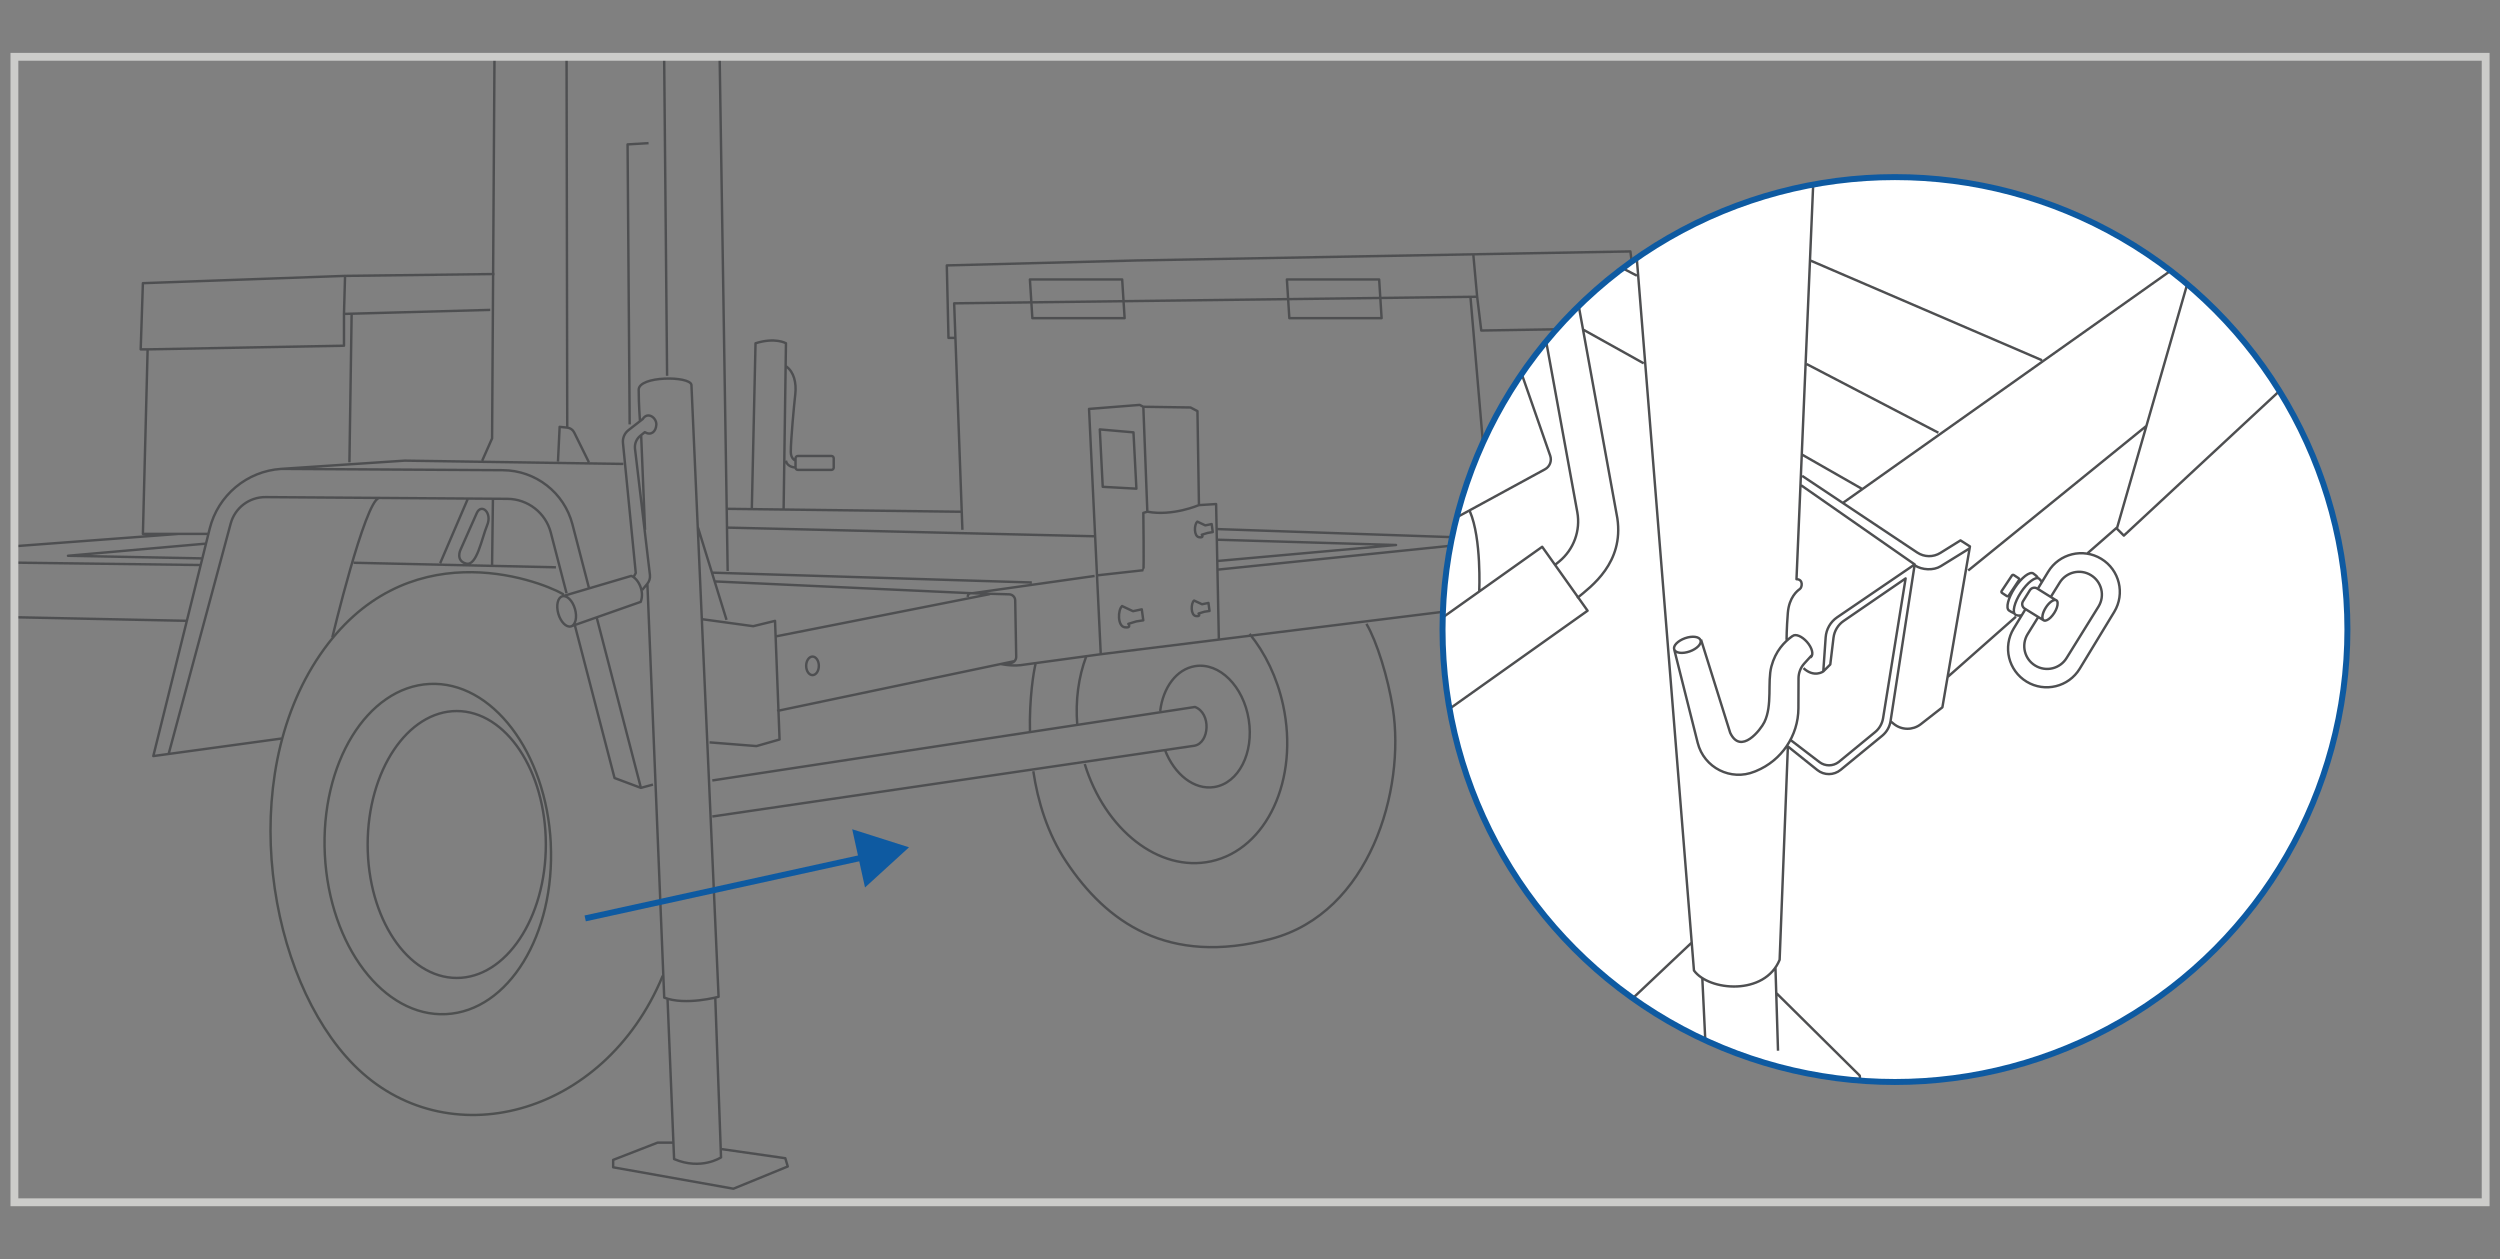 <?xml version="1.0" encoding="UTF-8"?><svg id="Layer_1" xmlns="http://www.w3.org/2000/svg" xmlns:xlink="http://www.w3.org/1999/xlink" viewBox="0 0 418.12 210.58"><rect x="0" y="0" width="418.12" height="210.58" fill="#808080" stroke="none"/><defs><style>.cls-1,.cls-2,.cls-3,.cls-4,.cls-5,.cls-6{fill:none;}.cls-2{stroke-miterlimit:10;}.cls-2,.cls-5{stroke:#0e5aa1;}.cls-3{stroke:#4e5050;stroke-linecap:round;}.cls-3,.cls-4{stroke-linejoin:round;stroke-width:.41px;}.cls-7{fill:#0e5aa1;}.cls-8{clip-path:url(#clippath-1);}.cls-9{clip-path:url(#clippath-3);}.cls-10{clip-path:url(#clippath-2);}.cls-11{fill:#fff;}.cls-4{stroke:#4e4f51;}.cls-6{stroke:#ccccca;stroke-width:1.31px;}.cls-12{clip-path:url(#clippath);}</style><clipPath id="clippath"><rect class="cls-1" x="2.4" y="9.5" width="413.32" height="191.58"/></clipPath><clipPath id="clippath-1"><rect class="cls-1" x="1.31" y="8.41" width="415.5" height="193.76"/></clipPath><clipPath id="clippath-2"><path class="cls-1" d="M241.26,105.29c0,41.79,33.88,75.67,75.67,75.67s75.67-33.88,75.67-75.67-33.88-75.67-75.67-75.67-75.67,33.88-75.67,75.67"/></clipPath><clipPath id="clippath-3"><rect class="cls-1" x="1.31" y="8.41" width="415.5" height="193.76"/></clipPath></defs><g class="cls-12"><path class="cls-3" d="M92.11,141.05c.77,15.25-7.07,28.04-17.5,28.56-10.44.53-19.51-11.41-20.28-26.66-.77-15.25,7.07-28.04,17.51-28.56,10.43-.53,19.51,11.41,20.28,26.66ZM94.15,99.35c-4.41-2.48-26.45-10.61-40.64,10.19-14.19,20.8-8.68,54.09,5.68,68.58,15.42,15.55,41.82,8.73,51.62-14.85"/><path class="cls-4" d="M139.05,78.59h-5.61c-.21,0-.39-.17-.39-.39v-1.55c0-.21.17-.39.39-.39h5.61c.21,0,.39.17.39.39v1.55c0,.21-.17.39-.39.39ZM131.45,77.04c.21,1.15,1.61,1.15,1.61,1.15M131.45,61.25c1.35.93,1.77,2.8,1.56,4.68-.21,1.87-.75,7.58-.75,9.66,0,1.19.8,1.45.8,1.45M125.74,85.1l.62-27.69c3.33-1.04,5.09,0,5.09,0l-.39,27.69M121.7,85.1l39.15.49M91.29,141.24c0,12.33-6.67,22.32-14.9,22.32s-14.9-9.99-14.9-22.32,6.67-22.32,14.9-22.32,14.9,9.99,14.9,22.32ZM194.04,118.91c.48-3.92,2.72-7,5.84-7.5,4.07-.65,8.09,3.36,8.97,8.94.89,5.59-1.69,10.64-5.76,11.28-3.36.54-6.69-2.11-8.25-6.2M119.13,130.53l80.73-12.29c2.74,1.04,2.43,5.99-.08,6.48l-80.65,11.84M34.45,90.92l-23.08,2.03,22.47.44M-17.85,102.81v-8.97l51.42.66M200.24,87.26c-.54.45-.59,2.46.31,2.59.89.14.45-.42.45-.42l.98-.3.85-.14-.18-1.34-1.07.22-1.33-.63ZM199.7,100.44c-.54.45-.59,2.46.31,2.59.89.13.45-.42.45-.42l.98-.3.85-.13-.18-1.34-1.07.22-1.33-.62ZM187.68,101.36c-.74.61-.8,3.36.42,3.55,1.22.18.61-.57.61-.57l1.34-.41,1.16-.18-.25-1.84-1.47.31-1.83-.86ZM191.89,85.58l-.67.2s.12,9.59,0,9.59-7.75.86-7.75.86M183.94,71.82l.49,9.6,5.63.31-.49-9.42-5.63-.49ZM191.22,68.03l.67,17.55c4.22.8,8.62-1.1,8.62-1.1M184.1,109.41l-1.96-41.02,8.47-.67.61.31,7.89.12,1.16.61.25,15.72,2.87-.18.46,22.66M121.58,88.24l61.48,1.45M58.81,52.5l-.37,24.82M57.71,46.14l-.18,6.36M24.69,58.43l32.84-.61v-5.32l24.46-.67M34.86,89.29h-10.96l.79-30.86h-1.16l.37-11.07,33.82-1.22,25-.31M-64.97,100.2l34.31-4.89v-1.47l60.36-4.53M31.25,103.83l-49.1-1.02-7.24,1h-2.02l-38.1,5.69M246.41,42.6l.64,7.03M188.09,53.21h-15.43l-.41-6.47h15.43l.41,6.47ZM231.07,53.21h-15.43l-.41-6.47h15.43l.41,6.47ZM249.39,90.06l-3.45-40.29M160.96,88.61l-1.38-37.88,87.47-1.1.69,5.65,24.93-.41M273.53,64.12l-.85-9.26,1.51-.83-1.51-11.98-82.51,1.51-31.82.83.28,12.12h1.1M275.15,87.23l-.45-8.72M300.94,55.01c0,.39-1.53.71-3.42.71s-3.42-.32-3.42-.71,1.53-.71,3.42-.71,3.42.32,3.42.71ZM301.3,152.06l-1.17-22.97,5.07.18,1.14,22.43,8.46.9-4.07,1.77-16.79-.71-1.59-.88,2.48-1.06,6.47.34ZM296.17,84.54l-2.06-29.7,6.9.18,5.13,74.08-6.9-.18-2.01-29M290.76,96.56l.35,3.36,12.55-.35-.88-15.03-12.9.18.18,3.71M280.25,97.5l20.77-1.82-1.06-7.6-9.89.35-10.26.36M208.99,106.01c2.6,3.19,4.6,7.28,5.61,11.93,2.68,12.4-2.71,24.1-12.06,26.12-8.7,1.88-17.74-5.28-21.12-16.28M180.17,121.24c-.33-4.12.22-8.05,1.49-11.43M173.19,111.06c-.3,1.19-1.06,5.66-.93,11.39M172.82,128.99c.75,5.03,2.36,10.4,5.5,15.12,6.7,10.09,16.97,17.5,34.3,12.91,16.49-4.37,22.45-24.88,20.33-38.54-.79-5.09-2.7-11.28-4.42-14.14M121.7,95.5l-1.79-114.81M110.88-11.81l.69,74.66M94.7-21.25l.17,92.76M93.32,77.18l.28-5.79,1.27.13c.49.05.93.35,1.15.79l2.47,5M108.47,23.94l-3.51.21.35,46.83M80.65,77.04l1.65-3.72.41-65.29h-2.69l.14-19.42h2.27l.14-10.54M77.96,94.26c-1.79-.48-.96-2.27-.96-2.27l2.75-6.2c.76-1.65,2.62-.07,1.72,2.07-.89,2.14-1.72,6.89-3.51,6.4ZM82.3,94.46l.14-10.95M73.62,94.19l4.61-10.74M59.16,94.12l33.82.76M63.36,83.31c-2.34.55-7.78,23.28-7.78,23.28M47.02,78.42l37.08.22c5.49.03,10.26,3.75,11.64,9.06l2.77,10.67M99.79,103.26l7.4,28.51M28.21,126.08l10.37-38.51c.71-2.63,3.1-4.45,5.83-4.43l40.46.29c3.42.03,6.39,2.34,7.25,5.65l2.63,10.13M96.18,104.72l6.6,25.4,4.41,1.65,2.02-.55M104.25,77.59l-36.55-.55-20.68,1.38c-5.74.38-10.57,4.43-11.95,10.01l-9.43,38.02,21.49-2.94M121.51,103.67l-4.77-15.43M119.49,97.24l43.12,1.98,20.46-2.89M118.94,95.77l53.63,1.65M279.42,87.51l-75.97,7.78M203.45,93.84l30.03-2.69-30.1-.89M161.85,99.84c0-.76.76-.62.76-.62l6.18.18c.55.02.99.46,1,1.01l.17,9.44c0,.53-.39.98-.92,1.04l-1.61.18c2.14.41,3.51.14,3.51.14l13.15-1.79,96.15-11.92-.83-9.99-8.13-.14-21.9,2.69-46.01-1.58M129.96,118.91l39.67-8.33M129.69,106.45l35.88-7.09M117.43,103.56l8.54,1.17,3.65-.89.76,19.84-3.86,1.1-7.85-.62M105.99,96.46l.34-.62-2.14-21.76c-.08-.82.26-1.62.91-2.13l2.4-1.87c.83-1.31,2.34-.21,2.27.96-.07,1.17-.89,1.86-1.93,1.24l-.76.61c-.64.52-.97,1.33-.88,2.15l2.5,21.13c.06.53-.1,1.06-.44,1.47l-.84,1.01M94.04,99.73l11.54-3.41c1.1.41,2.27,2.48,1.58,4.34l-11.67,4.1M96.16,101.84c.4,1.39.11,2.69-.66,2.92-.77.22-1.72-.72-2.12-2.11-.4-1.39-.11-2.69.66-2.92.77-.22,1.72.72,2.12,2.11ZM107.23,72.77l.65,15.84M108.27,97.56l2.82,69.29c3.58,1.38,9.09-.14,9.09-.14l-4.54-102.35c-.28-1.51-8.82-1.52-8.82.83,0,2.48.21,5.17.21,5.17M111.64,166.99l1.1,26.86c4.54,1.93,7.85-.28,7.85-.28l-.96-26.59M112.61,191.1h-2.62l-7.44,2.89v1.24l20.11,3.58,9.09-3.72-.41-1.38-10.61-1.52"/><path class="cls-3" d="M270.28,64.1l-7.04,1.04.41,12.21,7.04,1.03M275.48,64.27l-5.2-.17.41,14.28h4.5c1.27,0,2.27-1.06,2.2-2.33l-.62-10.53c-.04-.69-.6-1.23-1.29-1.25Z"/><path class="cls-4" d="M136.95,111.36c0,.86-.47,1.55-1.06,1.55s-1.06-.7-1.06-1.55.48-1.55,1.06-1.55,1.06.69,1.06,1.55Z"/></g><g class="cls-8"><rect class="cls-6" x="2.41" y="9.5" width="413.31" height="191.58"/><path class="cls-11" d="M316.93,180.96c41.79,0,75.67-33.88,75.67-75.67s-33.88-75.67-75.67-75.67-75.67,33.88-75.67,75.67,33.88,75.67,75.67,75.67"/></g><g class="cls-10"><path class="cls-4" d="M386.76,60.25l-31.55,29.33-1.17-1.17,22-76.43c.68-2.38,2.35-4.35,4.59-5.41l15.91-7.58M301.37,76.02l10.04,5.74M243.36,30.26l12.25,6.38M262.39,40.18l11.38,5.93M302.16,60.89l22.03,11.48M238.28,15.8l21.33,9.19M267.35,28.31l5.2,2.24M302.8,43.58l38.72,16.67M248.45,46.04l9.03,5.02M264.77,55.12l10.14,5.65M197.09,90.23c5.61,9,14.21,24.9,27.9,24.77M245.84,85.54c1.96,4.56,1.56,13.3,1.56,13.3M170.75,23.23l37.05,76.42c1.33,2.75,4.7,3.83,7.39,2.37l43.2-23.53c.81-.44,1.18-1.4.88-2.27l-23.38-67.09c-2.52-7.24-8.16-12.97-15.36-15.6l-38.81-14.22M341.89,103.79s-.07-.03-.1-.05c-.02-.02-.03-.02-.03-.03l.13.08ZM344.13,100.86c.03.42-.17,1.05-.57,1.67-.37.57-.82,1.02-1.2,1.18-.17.08-.33.12-.47.08l-.13-.08c-.33-.28-.17-1.2.4-2.09.53-.85,1.25-1.37,1.67-1.27.03.02.07.03.1.05.13.08.2.25.2.45ZM339.5,98.71c.26-.42.81-.54,1.22-.28l3.1,1.93c-.42-.1-1.13.42-1.67,1.27-.57.88-.73,1.8-.4,2.09l-3.12-1.93c-.42-.26-.54-.81-.29-1.22l1.15-1.85ZM337.67,97.02l-1.73,2.61c-.07.1-.21.13-.31.06l-.8-.53c-.1-.07-.13-.21-.06-.31l1.73-2.61c.07-.1.21-.13.31-.06l.8.53c.1.07.13.21.06.31ZM340.82,96.62c-.04-.17-.64-.64-.76-.71-.59-.38-1.97.69-3.09,2.4-1.12,1.71-1.55,3.41-.96,3.8.19.12.47.31.97.52M341.46,97.34c-.04-.16-.32-.49-.44-.57-.59-.39-1.95.66-3.04,2.32-1.09,1.67-1.49,3.33-.9,3.72.19.13.74.22,1.05.07M343,99.82l1.46-2.35c1.09-1.8,3.44-2.38,5.24-1.28,1.8,1.09,2.38,3.44,1.28,5.24l-5.34,8.61c-1.09,1.8-3.44,2.38-5.25,1.28-1.8-1.09-2.38-3.44-1.28-5.25l1.7-2.74M340.92,98.31l1.63-2.68c1.85-3.05,5.83-4.02,8.88-2.17,3.05,1.85,4.02,5.83,2.17,8.88l-5.77,9.5c-1.85,3.05-5.83,4.02-8.88,2.17-3.05-1.85-4.02-5.83-2.17-8.88l1.96-3.22M325.67,113.29l11.49-10.15M349.16,92.51l4.87-4.26M329.18,95.42l29.79-24.18M308.31,84.05l58.72-41.6M320.26,94.56c1.17.78,3.12.89,4.32.14l4.89-3.02M301.41,79.59l19.24,12.82c1.17.78,2.69.81,3.88.06l3.36-2.09,1.58,1.01-4.61,26.91-3.61,2.82c-1.34,1.04-3.22,1.02-4.53-.06l-.54-.44M320.23,94.4l-18.97-13.22M282.98,157.6l-10.51,9.93-.72,4.75,23.46,25.47,4.46.14,11.8-13.24-.43-4.75-13.96-13.82M296.94,161.77l.43,13.96M284.71,163.64l.72,14.97M284.49,106.97l4.88,15.59c1.79,3.79,5.11-.53,5.72-1.79,1.38-2.84.48-6.68,1.17-9.3.69-2.62,2.2-4.13,3.44-5.03l.1-.06c.49-.42,1.57.02,2.42.99.85.97,1.14,2.1.65,2.53l.07-.23-1.18,1.3c-.61.67-.95,1.55-.96,2.46l-.02,5.03c-.02,4.6-2.82,8.74-7.08,10.49l-.25.1c-3.97,1.62-8.46-.64-9.51-4.8l-3.93-15.63M284.41,107.07c.22.61-.6,1.45-1.81,1.88-1.22.43-2.38.28-2.59-.33-.22-.61.6-1.45,1.81-1.88,1.22-.43,2.38-.28,2.59.33ZM304.94,112.3l1.17-1.17.54-4.48c.14-1.13.76-2.16,1.7-2.8l10.36-7.11-3.77,23.38c-.15.91-.62,1.74-1.33,2.32l-6.1,5.01c-.95.73-2.27.73-3.22,0l-4.86-3.72M301.63,111.75c1.79,1.65,3.31.55,3.31.55l.4-5.72c.1-1.34.8-2.57,1.91-3.33l12.98-8.85-4.04,26.22c-.15.94-.64,1.8-1.37,2.41l-6.98,5.73c-1.13.93-2.75.94-3.89.03l-4.93-3.95-1.38,35.68c-2.48,6.06-11.85,5.24-14.33,1.79l-11.08-138.03M271.46,14.64l-1.65-20.52.28-2.14c0-3.64,8.07-6.91,17.36-6.91s17.08,3.14,17.08,6.77l.28,3.11c0,3.64-7.82,6.58-17.46,6.58s-17.46-2.95-17.46-6.58M304.8-5.75l-4.34,102.62c1.17,0,.96,1.38.55,1.65-.41.28-1.79,1.38-2,4-.21,2.62-.21,4.48-.21,4.48M275.73,22.49c-.69,1.93.96,1.65.96,1.65l1.38-.41c1.24-2.48.69-4.96-.14-6.61-.83-1.65-2.34-2.89-4.27-3.31l-2.62,1.24M260.17,94.4l.59-.48c2.44-2,3.61-5.17,3.04-8.27l-8.1-44.41c-1.47-8.03,1.99-16.17,8.8-20.68l6.42-4.26c0-1.24,2.07-1.24,3.44.14,1.38,1.38,2.89,5.37,1.93,6.2-.96.83-.55-.14-.55-.14l-4.27,2.2c-6.8,4.52-10.07,11.96-8.61,19.99l7.64,42c1.1,7.44-4.31,11.36-6.75,13.36M265.52,102.14l-41.31,29.35-7.59-10.69,41.31-29.35,7.59,10.69Z"/></g><g class="cls-9"><circle class="cls-5" cx="316.93" cy="105.29" r="75.67"/></g><line class="cls-2" x1="145.02" y1="143.25" x2="97.87" y2="153.6"/><polygon class="cls-7" points="142.53 138.69 152.03 141.71 144.67 148.43 142.53 138.69"/></svg>